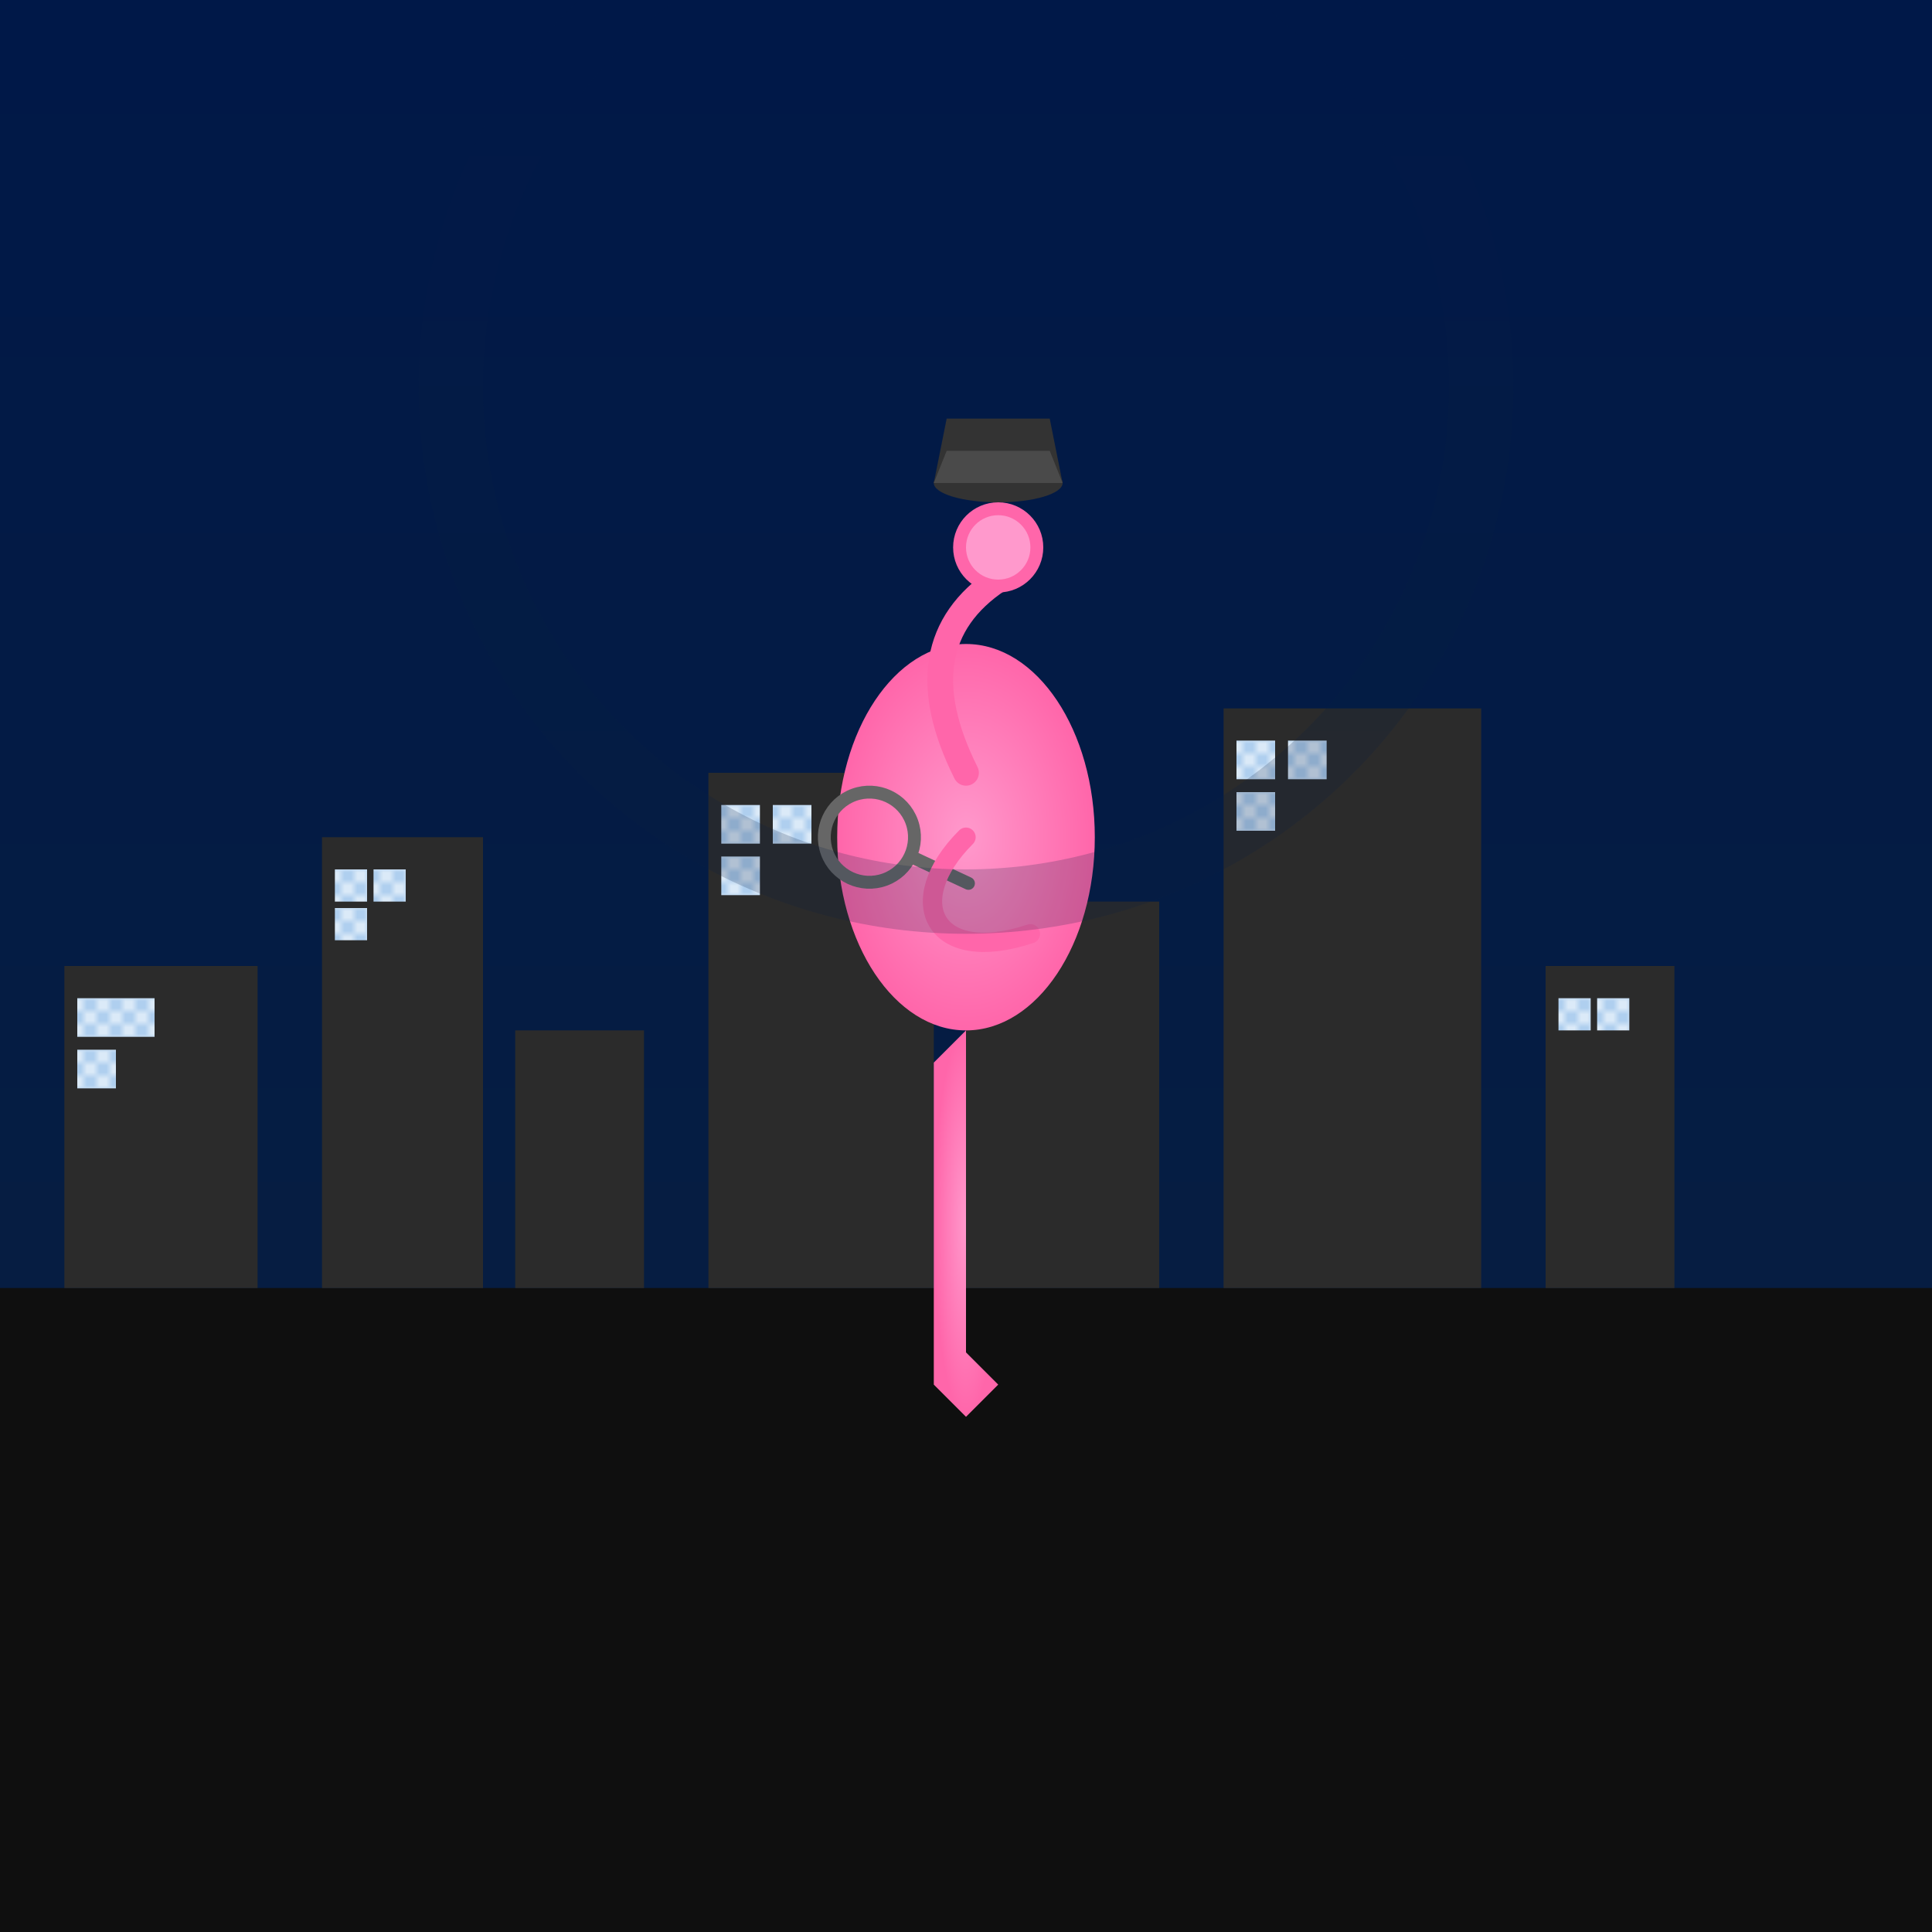 <svg viewBox="0 0 300 300" xmlns="http://www.w3.org/2000/svg">
  <!-- Background cityscape -->
  <defs>
    <linearGradient id="skyGradient" x1="0" x2="0" y1="0" y2="1">
      <stop offset="0%" stop-color="#001848"/>
      <stop offset="100%" stop-color="#09203f"/>
    </linearGradient>
    <pattern id="windowPattern" patternUnits="userSpaceOnUse" width="4" height="4">
      <rect width="4" height="4" fill="#aaccee"/>
      <path d="M0 0 L4 4 M4 0 L0 4" stroke="#ffffff" stroke-width="0.5"/>
    </pattern>
  </defs>
  <rect x="0" y="0" width="300" height="300" fill="url(#skyGradient)"/>
  
  <!-- Cityscape silhouette -->
  <g id="cityscape">
    <rect x="0" y="200" width="300" height="100" fill="#0f0f0f"/>
    <!-- Buildings -->
    <rect x="10" y="150" width="30" height="50" fill="#2b2b2b"/>
    <rect x="50" y="130" width="25" height="70" fill="#2b2b2b"/>
    <rect x="80" y="160" width="20" height="40" fill="#2b2b2b"/>
    <rect x="110" y="120" width="35" height="80" fill="#2b2b2b"/>
    <rect x="150" y="140" width="30" height="60" fill="#2b2b2b"/>
    <rect x="190" y="110" width="40" height="90" fill="#2b2b2b"/>
    <rect x="240" y="150" width="20" height="50" fill="#2b2b2b"/>
    <!-- Windows -->
    <g fill="url(#windowPattern)">
      <rect x="12" y="155" width="6" height="6"/>
      <rect x="18" y="155" width="6" height="6"/>
      <rect x="12" y="163" width="6" height="6"/>
      
      <rect x="52" y="135" width="5" height="5"/>
      <rect x="58" y="135" width="5" height="5"/>
      <rect x="52" y="141" width="5" height="5"/>
      
      <rect x="112" y="125" width="6" height="6"/>
      <rect x="120" y="125" width="6" height="6"/>
      <rect x="112" y="133" width="6" height="6"/>
      
      <rect x="152" y="145" width="5" height="5"/>
      <rect x="158" y="145" width="5" height="5"/>
      
      <rect x="192" y="115" width="6" height="6"/>
      <rect x="200" y="115" width="6" height="6"/>
      <rect x="192" y="123" width="6" height="6"/>
      
      <rect x="242" y="155" width="5" height="5"/>
      <rect x="248" y="155" width="5" height="5"/>
    </g>
  </g>
  
  <!-- Flamingo detective -->
  <g id="flamingo" transform="translate(100, 50)">
    <!-- Flamingo body & legs -->
    <defs>
      <radialGradient id="bodyGradient" cx="50%" cy="50%" r="50%">
        <stop offset="0%" stop-color="#ff99cc" />
        <stop offset="100%" stop-color="#ff66aa" />
      </radialGradient>
    </defs>
    <ellipse cx="50" cy="80" rx="20" ry="30" fill="url(#bodyGradient)" />
    <path d="M50,110 l0,50 l5,5 l-5,5 l-5,-5 l0,-50" fill="url(#bodyGradient)" />
    
    <!-- Flamingo neck and head -->
    <path d="M50,70 Q40,50 55,40" fill="none" stroke="#ff66aa" stroke-width="4" stroke-linecap="round"/>
    <circle cx="55" cy="35" r="6" fill="#ff99cc" stroke="#ff66aa" stroke-width="2" />
    
    <!-- Detective hat -->
    <g id="hat">
      <ellipse cx="55" cy="25" rx="10" ry="3" fill="#333" />
      <path d="M45,25 l20,0 l-2,-10 l-16,0z" fill="#333" />
      <path d="M45,25 l20,0 l-2,-5 l-16,0z" fill="#555" opacity="0.7" />
    </g>
    
    <!-- Magnifying glass in wing -->
    <g id="magnify" transform="translate(35,80) rotate(-20)">
      <circle cx="0" cy="0" r="7" fill="none" stroke="#666" stroke-width="2"/>
      <line x1="5" y1="5" x2="12" y2="12" stroke="#666" stroke-width="2" stroke-linecap="round"/>
    </g>
    
    <!-- Flamingo wing outline -->
    <path d="M50,80 C40,90 45,100 60,95" fill="none" stroke="#ff66aa" stroke-width="3" stroke-linecap="round"/>
  </g>
  
  <!-- Foreground light effect for artistic flair -->
  <circle cx="150" cy="60" r="80" fill="none" stroke="url(#skyGradient)" stroke-width="10" opacity="0.2"/>
</svg>